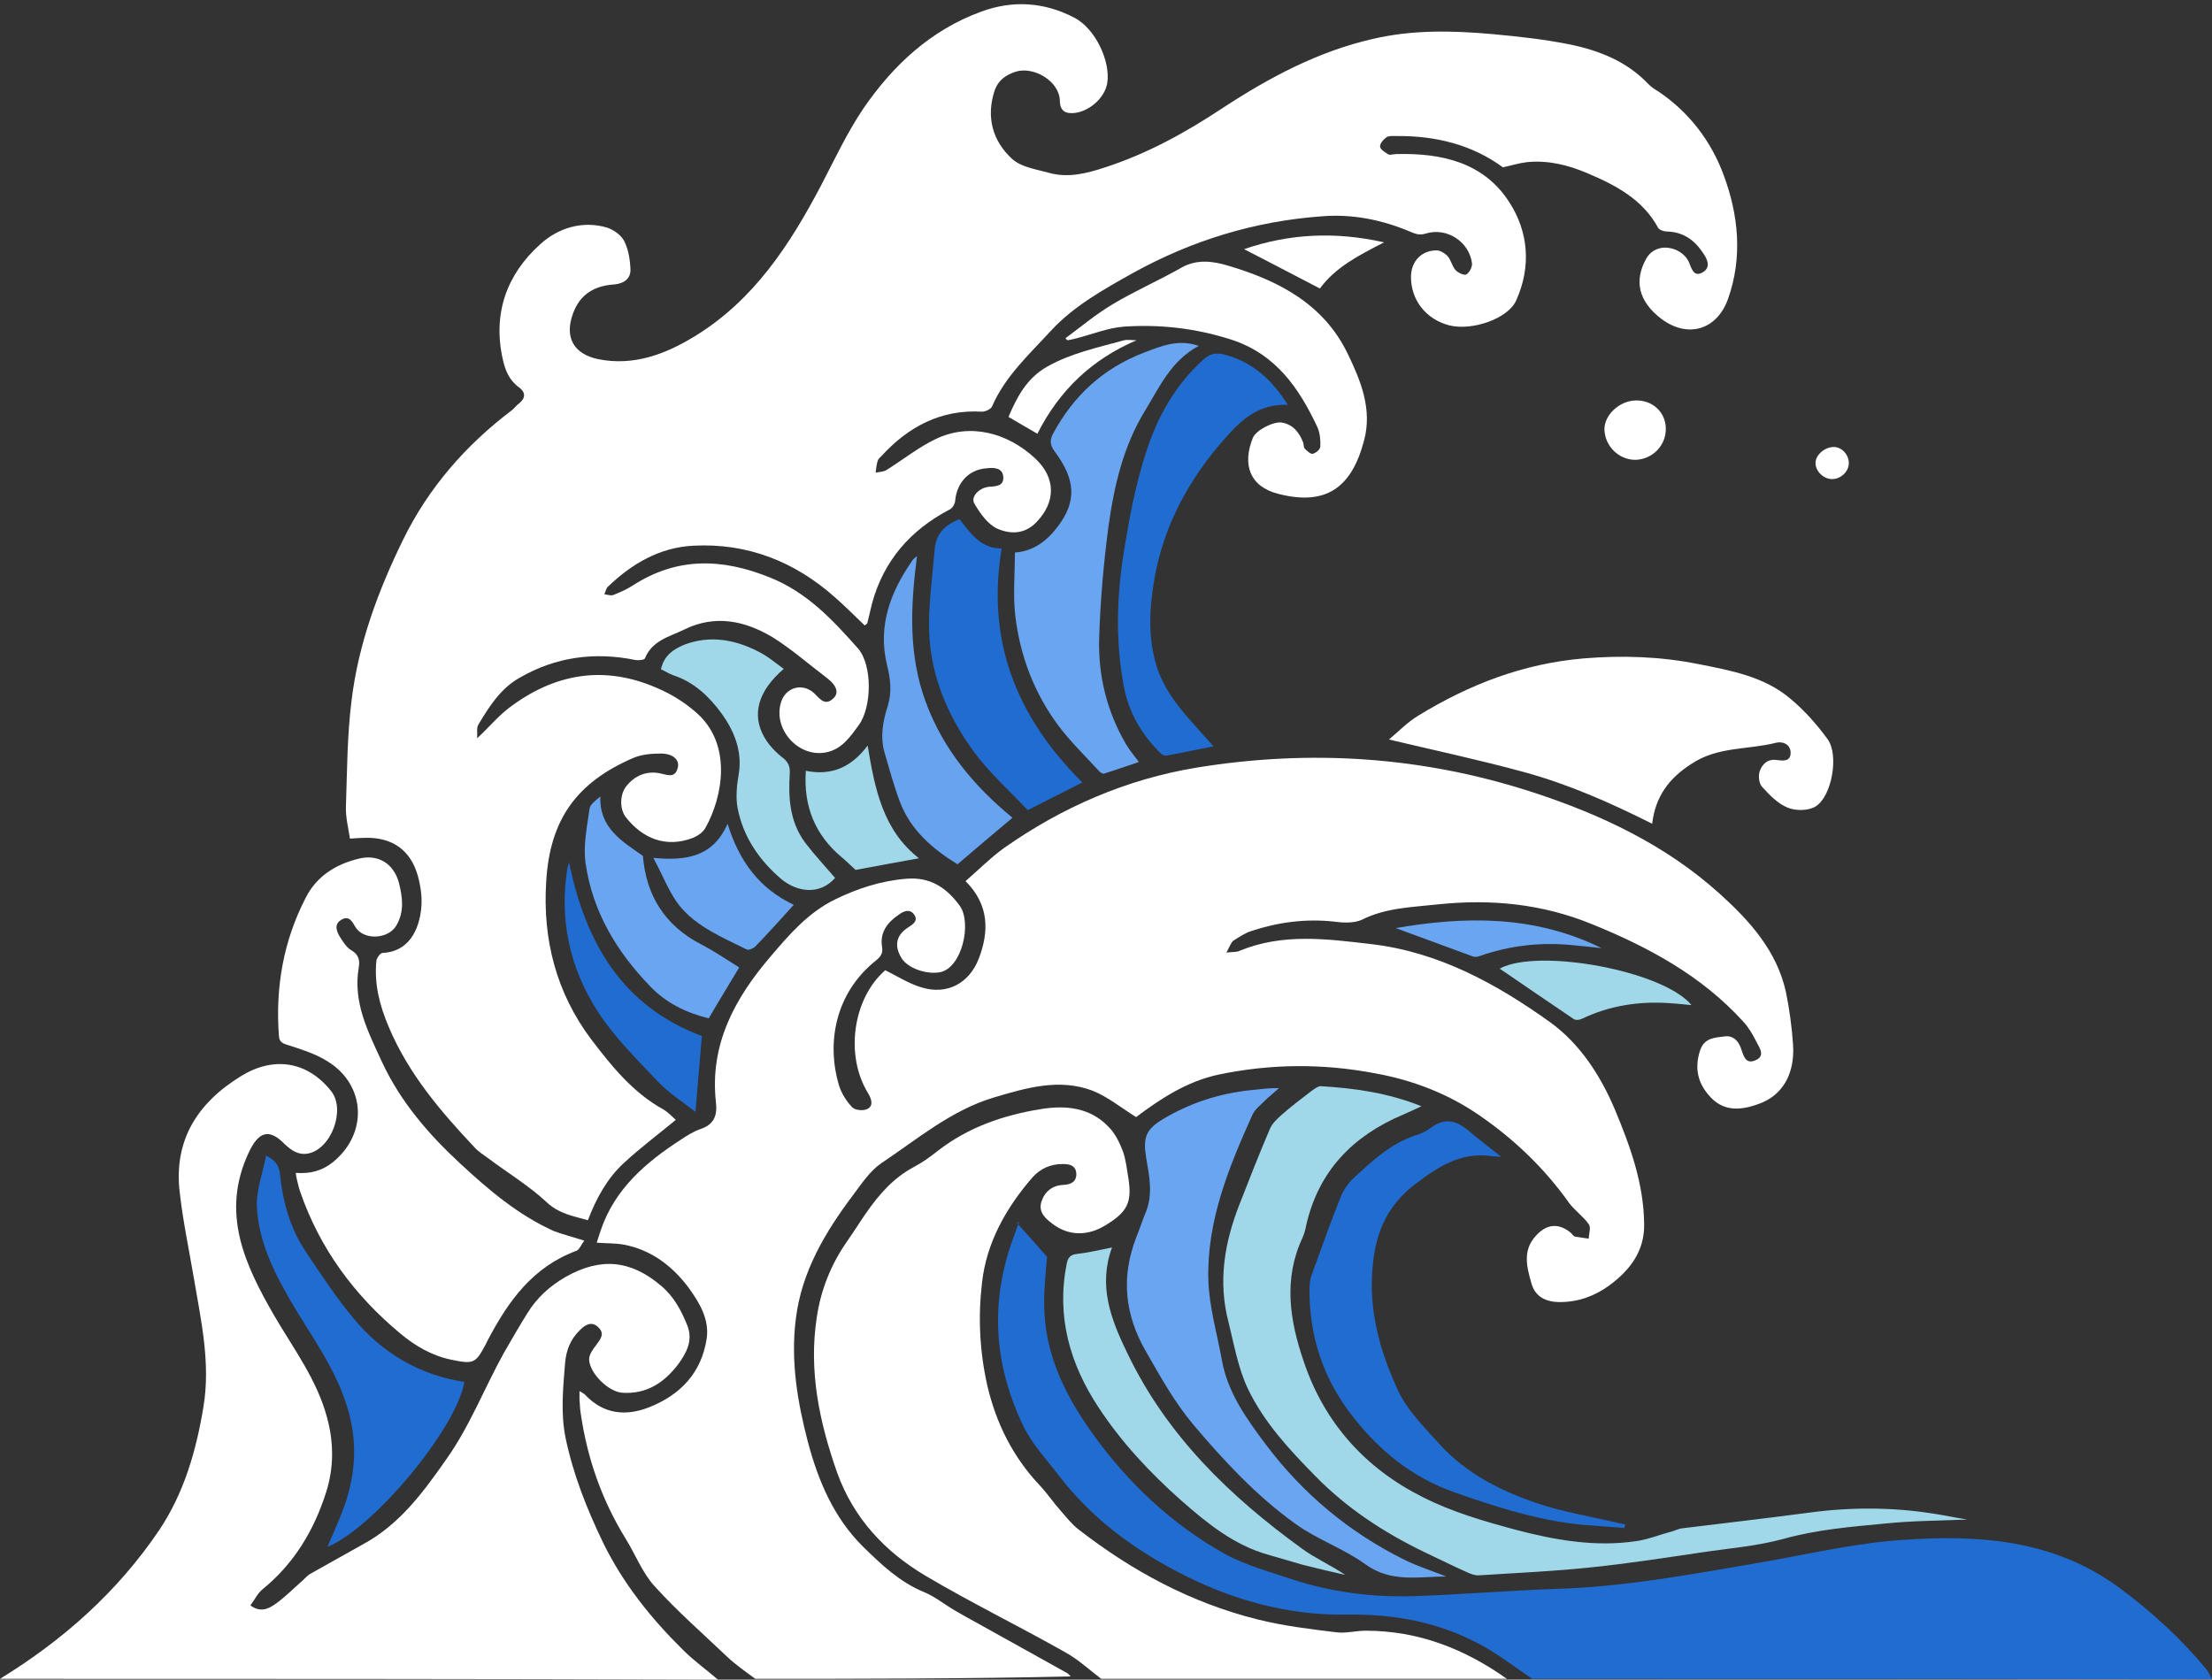 <?xml version="1.0" encoding="UTF-8"?>
<!DOCTYPE svg PUBLIC '-//W3C//DTD SVG 1.0//EN'
          'http://www.w3.org/TR/2001/REC-SVG-20010904/DTD/svg10.dtd'>
<svg height="418.6" preserveAspectRatio="xMidYMid meet" version="1.0" viewBox="0.0 -1.0 551.2 418.6" width="551.2" xmlns="http://www.w3.org/2000/svg" xmlns:xlink="http://www.w3.org/1999/xlink" zoomAndPan="magnify"
><rect x="0.0" y="-1.0" width="551.2" height="418.6" fill="#333333" stroke="none"/><g id="change1_4"
  ><path d="M274.4,417.4c-3-2.3-5.8-4.9-9.1-6.7c-11.5-6.5-23.4-12.3-34.7-19c-10.1-6-17.9-14.3-22-25.7 c-4.4-12.5-7.1-25.2-5.1-38.5c1-7,3.6-13.5,7.7-19.3c1.6-2.3,3.1-4.7,4.7-7c3.2-4.6,6.8-8.7,11.9-11.4c2.1-1.1,4-2.5,5.9-4 c7.6-5.9,16.4-8.9,25.7-10.4c6.2-1,12.3-0.4,16.9,4.5c1.6,1.6,2.7,3.9,3.5,6c0.8,2.2,1,4.6,1.4,6.9c0.9,5.9-0.3,8.3-5.8,11.6 c-4.4,2.7-9.1,2.6-13-0.3c-1.9-1.4-3.7-3-2.9-5.6c0.8-2.5,2.7-4.1,5.5-4.2c1.9-0.1,3.3-0.8,3.2-2.9c-0.2-2-1.7-2.3-3.4-2.3 c-3,0-5.5,1.1-7.5,3.3c-6.6,7.6-11.5,16.3-12.6,26.3c-1,8.5-0.6,17,1.3,25.5c2.2,9.5,6.4,17.9,13.1,25c1.9,2,3.4,4.3,5.2,6.3 c1.4,1.6,2.8,3.4,4.5,4.7c13.4,10.4,28.1,18.3,44.6,22.4c6.4,1.6,13,2.4,19.6,3.2c2.4,0.3,4.9-0.4,7.3-0.4c13.1,0,24.6,4.5,35.2,12 C341.6,417.4,308,417.4,274.4,417.4z" fill="#fff"
  /></g
  ><g id="change1_5"
  ><path d="M145.6,308.2c-0.8,1-1.2,2.2-1.9,2.5c-10.9,4-17,12.5-22.1,22.2c-0.2,0.4-0.4,0.8-0.6,1.2 c-2.5,4.7-3,4.9-8.4,3.8c-5-1-9.2-3.5-12.9-6.6c-11.4-9.5-20-21.1-24.9-35.3c-0.4-1.1-0.6-2.3-0.9-3.4c-0.1-0.3-0.1-0.7-0.2-1.3 c3.5,0.3,6.6-0.5,9.3-2.7c8.7-7.1,8.2-19.2-1.4-25.1c-3-1.9-6.6-3-10-4.1c-1.4-0.4-2-0.9-2.1-2.2c-0.9-12.1,1.1-23.7,6.7-34.5 c2.7-5.3,7.4-8.3,13.2-9.7c4.8-1.2,8.7,1.2,10,6c0.9,3.6,1.4,7.1-0.6,10.6s-8.1,3.8-10.2,0.5c-0.8-1.4-1.6-3-3.5-1.9 s-1.3,2.8-0.4,4.3c0.8,1.2,1.6,2.6,2.8,3.3c1.9,1.1,2.2,2.5,1.9,4.3c-1.5,8.7,2.3,16,5.8,23.6c4.6,9.9,11.7,18.1,19.5,25.3 c7,6.5,14.4,12.8,23.3,16.8C140.1,306.6,142.5,307.2,145.6,308.2z" fill="#fff"
  /></g
  ><g id="change1_6"
  ><path d="M265.5,83.3c3.9-2.9,7.6-6,11.8-8.5c5.5-3.3,11.5-5.9,17.1-9.1c3.9-2.2,7.9-1.6,11.6-0.5 c12.5,3.7,23.8,9.5,29.8,21.9c3.3,6.8,6.2,13.9,4.1,21.7c-3.1,11.8-9.5,16.3-21.3,13.3c-7.2-1.8-9.1-7.3-6.4-14 c0.8-1.9,5.1-4.1,7.2-3.8c2.8,0.5,4.3,2.4,5.3,4.9c0.2,0.5,0.1,1.2,0.4,1.6c0.6,0.6,1.5,1.4,2,1.3c0.8-0.2,1.9-1.1,1.9-1.8 c0.1-1.6-0.1-3.4-0.7-4.8c-4.6-9.8-10.4-18.3-21.6-21.9c-8.8-2.8-17.6-3.8-26.6-3.2c-4,0.3-7.9,1.9-11.8,2.9 c-0.8,0.2-1.6,0.4-2.3,0.5C265.8,83.7,265.7,83.5,265.5,83.3z" fill="#fff"
  /></g
  ><g id="change1_7"
  ><path d="M344.9,59.4c-6.5,3.3-12.2,6.3-16,11.5c-6.4-3.3-12.6-6.6-18.9-9.8C321,57.3,332.5,56.6,344.9,59.4z" fill="#fff"
  /></g
  ><g id="change1_8"
  ><path d="M283.2,83.8c-11,4.7-19.2,12.4-24.7,23.3c-2.3-1.3-4.6-2.7-7.2-4.2c2.1-4.9,4.5-9.6,9.6-12.5 c6-3.4,12.7-4.8,19.2-6.6C281,83.6,282.2,83.8,283.2,83.8z" fill="#fff"
  /></g
  ><g
  ><g
    ><g id="change2_5"
      ><path d="M66.3,287c2.6,1.3,3.3,2.7,3.5,4.9c0.7,6.7,2.5,13.2,6.3,18.9c3.9,5.8,7.7,11.7,12.2,17 c7.1,8.5,16.3,13.9,27.4,15.6c-1.8,11.4-22.6,36.5-34.1,41.1c1.5-3.6,3.1-7,4.3-10.4c2.8-8.1,3.2-16.2,0.6-24.5 c-2.8-9.2-8.4-16.9-13.2-24.9c-4.7-7.9-8.9-16-9.3-25.2C63.9,295.4,65.5,291.3,66.3,287z" fill="#216cd1"
      /></g
      ><g
      ><g id="change2_3"
        ><path d="M320.9,99.9c-7.2-0.3-11.6,3.7-15.6,8.3c-8.9,10-15.2,21.5-17.6,34.8c-1.3,7.6-1.8,15.3,0.8,22.9 c2.4,6.8,7.4,11.8,12,17c0.5,0.6,1.1,1.2,1.9,2.1c-4.1,0.8-7.8,1.6-11.6,2.3c-0.4,0.1-1.1-0.1-1.4-0.4 c-4.9-4.7-8.2-10.4-9.4-17.1c-2.1-11.2-1.7-22.5,0.1-33.6c1.3-8,2.8-16.1,5.3-23.9c2.8-9,7.3-17.3,14.6-23.8 c1.7-1.5,3.3-1.7,5.6-1C312.3,89.4,317,93.7,320.9,99.9z" fill="#216cd1"
        /></g
        ><g id="change2_2"
        ><path d="M269.7,194c-4.7,2.4-9.1,4.6-13.6,6.9c-4.6-4.9-9.7-9.4-13.6-14.8c-6.9-9.5-11.2-20.2-11-32.2 c0.1-6,0.9-11.9,1.4-17.9c0.3-3.9,2.5-6.2,6.2-7.6c2.7,3.4,5.2,7.3,10.5,7.3C245.7,159,253.5,177.9,269.7,194z" fill="#216cd1"
        /></g
        ><g id="change2_4"
        ><path d="M174.9,257.2c-0.5,6.4-1.1,12.5-1.6,18.9c-3.2-2.5-6.7-4.7-9.4-7.6c-5.3-5.6-10.9-11.1-15-17.5 c-6.9-10.7-9.6-22.8-7.5-35.7c0.1-0.5,0.3-0.9,0.4-1.4C145.9,234,155.1,249.8,174.9,257.2z" fill="#216cd1"
        /></g
      ></g
    ></g
  ></g
  ><g fill="#216cd1" id="change2_1"
  ><path d="M381.8,417.4c-4.6-3.1-9-6.6-14-9.1c-10.1-5.2-20.8-7.1-32.4-6.9c-14.8,0.2-29-3.8-42.2-10.8 c-11.4-6-21.4-13.5-29.3-23.8c-3.1-4.1-6.7-7.8-9-12.6c-6.9-14.5-8.2-29.3-3.1-44.7c0.7-2.1,1.5-4.1,2.2-6.1 c0.1-0.1,0.2-0.2-0.5,0.5c2.2,2.4,4.3,4.8,7.4,8.3c-0.2,3.3-1,9-0.6,14.6c0.7,11,5.6,20.6,11.9,29.4c8.8,12.3,19.7,22.6,32.9,30 c5.4,3,11.6,4.6,17.5,6.6c9.7,3.1,19.7,4.3,29.8,4c11.7-0.4,23.4-1.4,35.1-1.8c17.3-0.5,34.3-3.7,51.2-6.6 c11.7-2,23.3-4.8,35.1-5.6c19.3-1.4,38-0.1,54.3,11.9c8,5.9,15.3,12.6,21.6,20.2c0.6,0.7,1,1.7,1.5,2.6 C494.9,417.4,438.4,417.4,381.8,417.4z"
    /><path d="M404.8,379.8c-3.5-0.3-7.1-0.5-10.6-0.8c-11.1-1.1-21.6-4.5-32.1-8.2c-10.1-3.6-18.2-10.1-24.8-18.5 c-7.4-9.3-11-19.9-11-31.7c0-1.3,0.1-2.8,0.6-4c2.3-6.4,4.6-12.8,7.1-19.1c0.7-1.8,1.9-3.6,3.3-4.9c4.7-4.3,9.3-8.7,15.6-10.7 c1.3-0.4,2.6-1,3.6-1.8c3.3-2.5,6.2-2,9.2,0.5c2.6,2.2,5.2,4.2,8.4,6.7c-1.4-0.1-2.1-0.1-2.7-0.2c-7.4-1-13.1,2.7-18.6,6.9 c-6.8,5.1-9.9,11.7-10.7,20.1c-1.2,11.2,1.7,21.4,6.1,31.1c2.3,5.1,6.6,9.4,10.5,13.7c6.6,7.3,15.3,11.7,24.5,14.8 c6,2,12.3,3.1,18.5,4.5c1.1,0.3,2.2,0.5,3.3,0.7C404.9,379.2,404.8,379.5,404.8,379.8z"
  /></g
  ><g fill="#a0d8ea"
  ><g id="change3_1"
    ><path d="M164.7,165.8c0.8-3.6,3.3-5.1,6-6.2c6.3-2.3,12.4-1.2,18.1,1.7c2.3,1.1,4.3,2.8,6.5,4.4 c-6.4,5.5-8.1,11.4-4.8,17.1c1.1,1.9,2.7,3.6,4.5,5c1.4,1.1,1.9,2.2,1.8,3.9c-0.4,6.2,0,12.2,3.9,17.4c2.3,3,4.9,5.8,7.4,8.7 c-3.9,4.4-9.5,3.5-13.4,0.3c-5.5-4.7-9.5-10.5-10.9-17.7c-0.5-2.7-0.2-5.8,0.3-8.6c0.9-5.7-1.2-10.7-4.3-15c-3-4.1-6.8-7.8-12-9.5 C166.7,166.9,165.8,166.3,164.7,165.8z"
      /><path d="M213.2,215.8c-1-0.9-2.2-2.1-3.4-3.1c-6.7-5.6-9.6-12.7-9-21.6c6.4,1.3,11.4-0.9,15.4-6.3 c1.8,10.8,3.8,21.1,12.8,28.1C223.6,213.9,218.4,214.8,213.2,215.8z"
    /></g
    ><g
    ><g id="change3_2"
      ><path d="M277.1,309.9c-3.5,9.5-0.3,17.9,3.8,26.3c9.8,20.5,25.5,35.7,43.6,48.8c3.3,2.4,7.2,4.1,10.7,6.5 c-3.5-0.8-7-1.6-10.5-2.5c-2.9-0.8-5.7-1.7-8.6-2.5c-8.6-2.4-15.2-7.8-21.7-13.5c-7.8-6.9-15-14.6-20.7-23.3 c-7.1-10.8-10.5-22.6-7.9-35.7c0.3-1.4,0.7-2.3,2.6-2.5C271.2,311.2,274,310.5,277.1,309.9z"
      /></g
      ><g id="change3_3"
      ><path d="M490.2,377.7c-7,0.3-13.8,0.3-20.5,1c-8.5,0.8-16.9,1.5-25.2,3.8c-6.9,1.9-14.1,2.4-21.2,3.5 c-8.9,1.3-17.8,2.7-26.7,3.6c-9.3,1-18.6,1.4-28,2c-0.9,0.1-2-0.3-2.9-0.7c-3.6-1.6-7.2-3.4-10.8-5.1 c-10.1-4.9-19.3-10.9-27.2-19c-6.5-6.6-12.7-13.3-16.7-21.6c-2.5-5.2-3.5-11.2-4.9-16.8c-2.6-10-1-19.6,2.7-29.1 c2.5-6.4,5-12.8,7.7-19.1c0.6-1.3,1.8-2.4,2.9-3.4c2.4-2.1,4.9-4,7.4-5.9c0.7-0.5,1.6-1.2,2.3-1.2c8.3,0.5,16.6,1.6,25.1,5 c-1.9,0.9-3.2,1.5-4.6,2.1c-12.5,5.3-21,14-24.1,27.5c-0.2,1.1-0.5,2.2-0.9,3.1c-4.9,10.4-3.2,20.8,0.3,31 c5.2,15.4,15.5,26.7,29.8,33.8c7.1,3.6,15,5.9,22.8,8c9.8,2.6,19.9,4.4,30.1,2.9c3-0.4,5.9-1.6,8.9-2.4c0.9-0.2,1.7-0.7,2.6-0.8 c10.5-1.3,21.1-2.5,31.6-3.9c10.3-1.4,20.6-1.4,30.9,0.2C484.3,376.6,487.1,377.2,490.2,377.7z"
        /><path d="M421.5,249.5c-2-0.2-3.8-0.4-5.6-0.5c-7.5-0.5-14.8,0.6-21.7,3.9c-0.6,0.3-1.5,0.4-2,0.1 c-6.2-4.2-12.4-8.4-18.5-12.6C383.2,235.2,414.5,240.9,421.5,249.5z"
      /></g
    ></g
  ></g
  ><g
  ><g
    ><g id="change4_2"
      ><path d="M252.9,136.7c4.6-0.3,8-2.9,10.7-6.5c4.7-6.2,4.5-11.6-0.8-18.7c-1.1-1.5-1.3-2.7-0.4-4.4 c5.1-9.5,12.5-16.3,22.6-20.2c4.3-1.6,8.5-3.5,13.7-1.7c-6.9,3.7-9.8,10.3-13.4,16.2c-5.4,8.8-7.7,18.8-9.1,28.9 c-1.2,9.1-2,18.4-2.3,27.6c-0.3,9.4,1.9,18.4,6.7,26.6c0.9,1.5,2,2.8,3.2,4.4c-3,1-5.8,2-8.7,2.9c-0.3,0.1-1-0.3-1.3-0.7 c-3.4-3.7-7.1-7.3-10.1-11.3c-6-8.1-9.5-17.3-10.7-27.3C252.4,147.4,252.9,142.1,252.9,136.7z" fill="#6aa5f1"
      /></g
      ><g id="change5_1"
      ><path d="M252.3,202.8c-4.7,3.9-9,7.6-13.7,11.6c-6-3.7-11.7-8.4-14.4-15.7c-1.5-4-2.6-8.1-3.8-12.2 c-1.1-3.9-0.4-7.8,0.8-11.5c1.1-3.5,0.7-6.9-0.2-10.4c-2.3-9.7,0.9-18.1,6.4-26c0.2-0.3,0.6-0.6,1.1-1 c-1.6,12.5-2.2,24.5,2.2,36.4C235.1,185.9,242.9,195.1,252.3,202.8z" fill="#68a3ef"
      /></g
      ><g id="change4_3"
      ><path d="M176.6,252.8c-5.6-1.4-10.6-3.8-14.6-8c-8.4-8.7-14.4-18.7-16.1-30.8c-0.6-4.4,0.4-9,1-13.4 c0.1-1.1,1.5-2.1,2.7-3.1c-0.3,7.8,5.3,11.1,10.6,14.8c0.8,9.8,5.4,17.3,14.4,22c3.3,1.7,6.4,3.8,9.6,5.8 C181.7,244.3,179.1,248.5,176.6,252.8z" fill="#6aa5f1"
      /></g
      ><g id="change4_4"
      ><path d="M181.3,204.3c2.9,9.4,8,16.2,16.5,20.2c-3.2,3.5-6.3,7-9.6,10.4c-0.5,0.5-1.7,1-2.2,0.7 c-6-3-12.4-5.6-16.7-10.9c-2.6-3.3-4.1-7.5-6.5-11.9C171.1,213.6,177.7,212.5,181.3,204.3z" fill="#6aa5f1"
      /></g
    ></g
    ><g
    ><g fill="#6aa5f1" id="change4_1"
      ><path d="M360.4,391.9c-6.9,0-13.7,1.6-20.1-3c-5.5-4-12.1-6.2-17.6-10.2c-9.6-6.9-17.7-15.6-25.3-24.6 c-4.7-5.6-8.2-11.9-11.8-18.2c-5.4-9.3-6.3-18.7-2.4-28.7c0.8-1.9,1.4-3.9,2.2-5.8c2-4.6,1-9.3,0.2-13.9c-0.8-5-0.1-7,4.2-9.6 c6.7-4,14-6.4,21.8-7.2c2.2-0.2,4.5-0.6,7.1-0.5c-1.2,1.1-2.5,2.1-3.6,3.2s-2.4,2.1-3,3.4c-5.9,13.1-11.4,26.5-11,41.2 c0.2,6.7,2.2,13.4,3.4,20.1c1.5,8.2,6.3,14.7,11,21c9.2,12.2,20.7,21.8,34.4,28.6C353.3,389.4,356.9,390.5,360.4,391.9z"
        /><path d="M347.8,230.3c16.8-2.9,34.3-3.4,51.3,5c-2.8-0.3-5.3-0.6-7.8-0.8c-7.8-0.7-15.3,0.2-22.7,2.8 c-0.5,0.2-1.1,0.2-1.5,0.1C360.4,234.9,353.7,232.5,347.8,230.3z"
      /></g
    ></g
  ></g
  ><g fill="#fff"
  ><g id="change1_1"
    ><path d="M188.2,417.4c-2.4-1.8-4.9-3.5-7-5.5c-6.1-5.8-12.5-11.4-18.1-17.6c-3.1-3.4-4.8-8-7.3-12 c-5.9-9.6-9.5-20-11.1-31.1c-0.2-1.2-0.2-2.3-0.3-3.5c0-0.5,0-1.1,0-2c0.7,0.4,1.1,0.6,1.4,0.9c4.6,4.9,10.2,5.4,16,3.1 c7.8-3.1,13-8.6,14.3-17.1c0.7-4.9-1.9-9.1-4.6-12.8c-4-5.3-9.2-9.3-16-10.6c-2.1-0.4-4.3-0.3-6.8-0.5c0.3-0.9,0.6-2,1-3.1 c3.5-10.3,11.2-16.9,20-22.6c1.5-1,3.1-2,4.8-2.6c3.4-1.1,4.3-3.4,3.9-6.7c-1.6-14.4,4.7-25.9,13.6-36.3c4.6-5.4,9.3-10.9,16-14.2 c5.7-2.8,11.6-4.7,17.9-5.2c5.8-0.5,10,2.2,13.3,6.8c3,4.3,0.5,15.5-5,16.5c-3.2,0.6-8-0.9-9.6-3.6c-1.8-3-1.3-5.6,1.6-7.5 c1.2-0.8,2.6-1.6,1.7-3.1c-1.1-1.8-2.8-1-4-0.1c-2.8,1.9-4.7,4.4-4.1,8c0.3,1.7-0.5,2.6-1.8,3.6c-9.7,7.9-12.2,20.1-8.9,31 c0.6,1.9,1.8,3.8,3.2,5.3c0.7,0.8,2.8,1,3.8,0.5c1.6-0.8,1.1-2.4,0.3-3.8c-6-9.6-3.8-23.9,4.2-30.8c3.2,1.6,6,3.4,9.1,4.3 c6.3,1.9,11.8-1,14.2-7.2c2.6-6.8,2.6-13.4-3.3-19.3c3.2-2.8,6.2-5.8,9.5-8.2c14.5-10.2,30.5-17.2,48.1-20.1 c28.3-4.6,56.2-2.8,83.6,6.1c17.2,5.6,33.3,13.2,46.8,25.4c7.4,6.7,14.1,14.1,16.4,24.3c0.9,4.3,1.5,8.8,1.8,13.2 c0.5,7.3-2.6,12.7-8.5,14.8c-4.1,1.5-8.4,2.1-11.9-1.5c-3.3-3.4-4.3-7.3-2.7-12c1.1-3,3.7-3,6-3.3c2-0.3,3.4,0.9,4.1,2.9 c0.6,1.6,1,4.1,3.5,3.1c2.8-1.1,1.1-3.2,0.3-4.8c-0.9-1.8-1.9-3.5-3.3-5c-10.3-11.3-23.4-18.4-37.4-24.1 c-12.6-5.2-25.5-6.4-38.7-5c-6.3,0.7-12.8,0.8-18.8,3.8c-1.9,0.9-4.6,0.8-6.8,0.5c-7.1-0.8-14,0.1-20.7,2.3 c-1.6,0.5-3.1,1.5-4.5,2.4c-0.7,0.5-1,1.6-1.8,3c1.7-0.2,2.6-0.1,3.2-0.4c10.8-4.5,21.8-3,33-1.7c16.8,2,31.1,9.9,44.4,19.4 c7.5,5.4,12.6,13.3,16.2,21.8c3.8,9.1,7.2,18.4,7.3,28.6c0.1,6.7-3.5,11.4-8.6,15.2c-3.7,2.7-7.8,4.2-12.4,4.2 c-3.6,0-6.2-1.4-7.1-4.7c-1.1-3.9-2.3-8.1,1.1-11.8c2.7-3,5.7-3.3,8.8-0.7c0.3,0.3,0.6,0.8,1,0.9c1.1,0.2,2.3,0.3,3.4,0.5 c0-1.2,0.6-2.8,0-3.6c-1.4-2-3.5-3.4-4.9-5.3c-6.1-8.6-13.6-15.8-22.3-21.8c-7.8-5.4-16.6-8.8-26-10.5c-13.1-2.5-26-2.4-39,0.3 c-8,1.7-14.6,6.1-20.6,10.6c-3.7-2.3-7.1-5.1-10.9-6.6c-8.3-3.1-16.4-0.7-24.5,1.7c-10.7,3.2-19.1,10.4-28.1,16.4 c-2.8,1.9-4.9,5.1-7,7.9c-7,9.3-12.9,19.2-14.3,31c-1.3,10.4,0.4,20.5,3,30.5c2.6,9.8,6.5,19,13.8,26.2c4.5,4.4,9.1,8.8,15.2,11.3 c2.7,1.1,5.1,3.1,7.7,4.6c1.9,1.1,3.8,2.2,5.7,3.2c7.4,4.1,14.7,8.2,22.1,12.3c0.4,0.2,0.7,0.6,1,0.9 C240.5,417.4,214.4,417.4,188.2,417.4z"
      /><path d="M0,417.4c15.8-9.7,29.3-21.7,39.7-37.1c6.2-9.3,9.2-19.8,11-30.7c1.8-10.9-0.6-21.5-2.4-32.1 c-1.2-7.1-2.7-14.1-3.5-21.2c-1.6-13.1,4.4-22.5,15.4-29.2c8.1-4.9,16.4-3.6,22.3,3.8c3.7,4.6,0.1,14.5-5.8,15.6 c-2.4,0.4-4.1-0.8-5.8-2.4c-3.9-4-6.5-3-8.9,2.1c-7.1,15.1-1,28,6.4,40.8c4.8,8.2,10.6,15.9,13.1,25.3c1.7,6.2,1.7,12.5-0.2,18.5 c-3,9.5-8,17.9-15.9,24.3c-1.2,1-1.9,2.5-3,4c2.4,1.8,4.4,0.9,6-0.2c2.5-1.7,4.7-4,7-6c0.6-0.5,1.1-1.2,1.8-1.6 c4.4-2.5,8.8-4.9,13.2-7.4c9.1-4.9,15-12.9,20.8-21.2c5.9-8.3,9.5-17.8,14.4-26.6c1.9-3.3,3.8-6.6,5.8-9.8 c2.4-3.9,5.6-6.8,9.6-9.1c8.7-4.9,16.2-4.2,23.8,2.3c3.2,2.7,5,6.2,6.5,9.9c1.4,3.7-0.2,6.7-2.3,9.6c-3.5,4.6-7.9,7.5-13.9,7.1 c-3.5-0.2-8.2-4.9-8.3-8.3c0-1.2,0.9-2.5,1.7-3.5c1.1-1.5,2.3-2.9,0.6-4.5c-1.6-1.6-3.2-0.7-4.5,0.6c-2.4,2.3-3.5,4.9-3.8,8.4 c-0.5,6.2-1.1,12.3,0.1,18.4c1.9,9.2,5.3,17.8,9.4,26.3c5,10.2,11.9,18.8,19.9,26.7c2.7,2.7,5.8,4.9,8.7,7.4 C119.3,417.4,59.6,417.4,0,417.4z"
      /><path d="M215.5,154.9c-2.5-2.4-4.9-4.8-7.4-7c-10.1-9-21.9-13.6-35.3-12.9c-8.4,0.4-15.4,4.5-21.4,10.3 c-0.4,0.4-0.5,1.2-0.8,1.8c0.7,0.1,1.6,0.4,2.2,0.2c1.7-0.7,3.4-1.4,4.9-2.4c11-7.1,22.2-6.8,34.1-2c9.3,3.7,15.7,10.6,22,17.7 c3.6,4.1,3.5,14.6,0.2,19.1c-2.1,2.9-4.2,6-8.1,6.8c-6.9,1.4-13.3-5.7-11.3-12.4c1.1-3.8,5.3-5,8.2-2.4c0.1,0.1,0.1,0.1,0.2,0.2 c1.4,1.4,2.7,3.1,4.7,1.1c1.4-1.3,0.8-3.2-1.6-5c-4.5-3.4-8.8-7.2-13.6-10.2c-6.9-4.1-14.3-5.7-22-1.9c-3.7,1.8-8,2.7-9.8,7.2 c-0.2,0.4-1.6,0.5-2.3,0.4c-10.2-2.1-19.9-0.8-28.9,4.4c-4.8,2.7-7.6,7.2-10.3,11.7c-0.5,0.8-0.2,2.1-0.3,3.4 c3-2.8,5.3-5.6,8.1-7.7c11.3-8.5,23.6-10.6,36.8-4.8c3.5,1.5,6.6,3.4,9.6,6c9.2,7.9,6.7,21.1,2.4,28.8c-0.6,1.1-1.9,2-3.1,2.5 c-6.7,2.6-12.6,0.2-16.8-5.2c-1.5-2-1.5-5.6,0.2-7.7c2.1-2.6,4.9-3.8,8.2-3.2c1.8,0.3,3.9,1.5,4.6-1.4c0.5-1.9-1.2-3.5-4.2-3.5 c-2.3,0-4.8,0.2-6.9,1.1c-14.1,6.1-20.8,15.3-21.7,30.9c-0.9,14.3,2.5,27.6,11.2,39.2c5.1,6.7,10.4,13.3,18,17.5 c1.2,0.7,2.2,1.8,3.1,2.6c-4.5,3.7-8.9,7-13,10.8s-6.8,8.7-8.9,14.2c-3.6-1-7.2-1.6-10.3-4.5c-4.4-4.1-9.7-7.3-14.5-10.9 c-1.2-0.9-2.4-1.6-3.4-2.7c-8.5-9-16.5-18.4-21.4-30c-2.3-5.4-3.7-10.8-3.1-16.6c0.1-0.7,1-1.9,1.5-1.9c6.4-0.3,9.2-5.5,9.7-11.5 c0.2-2.6-0.2-5.3-0.9-7.8c-1.8-6.3-6.3-9.5-12.9-9.4c-1.2,0-2.3,0.1-4,0.2c-0.4-2.7-1.1-5.3-1-8c0.3-8.8,0.3-17.7,1.4-26.4 c1.7-14.1,6.6-27.3,12.8-40c6.4-13.1,15.7-23.7,27.2-32.4c0.6-0.5,1.1-1.2,1.8-1.7c1.7-1.4,1.5-2.8-0.1-4c-2.4-1.7-3.4-4.2-4-6.9 c-2.6-11.5,1-21.3,9.4-28.8c4.3-3.9,10.3-5.9,16.5-4.1c1.6,0.5,3.5,1.8,4.3,3.3c1.1,2.1,1.5,4.7,1.6,7.1c0.1,2.4-1.7,3.6-4.1,3.8 c-4.9,0.3-8.5,2.5-10.2,7.2c-2.2,5.9,0.1,10.1,6.2,11.4c8.9,1.8,16.8-1.2,24.3-5.8c14.6-9,23.5-22.7,31.2-37.3 c3.4-6.5,6.5-13.2,10.6-19.3c7.4-10.8,16.8-19.6,29.4-24.2c7.9-2.9,15.7-2.4,23.2,1.5c5.2,2.7,9.1,10.8,8.2,16.4 c-0.7,3.9-5,7.4-8.9,7.4c-2.2,0-2.9-1.3-2.9-3.1c-0.1-4.9-6.6-8.7-11.1-7.2c-2.4,0.8-4.2,2.1-5.1,4.5c-2.3,6.8-0.5,12.8,4.3,17.2 c2.3,2.1,6.1,2.6,9.3,3.5c4.7,1.3,9.4,0.1,13.9-1.4c10.5-3.4,20.1-8.7,29.3-14.8c11.6-7.6,23.8-14.1,37.4-17.2 c9.8-2.3,19.8-2.1,29.8-1.2c6.5,0.6,13,1.3,19.4,2.6c7.2,1.5,14.1,4.2,19.4,9.8c0.7,0.7,1.5,1.3,2.4,1.8 c7.8,5.2,13.3,12.5,16.4,20.9c3.7,9.9,4.8,20.5,1.1,30.9c-2.8,7.8-10.1,9.9-16.7,4.9c-5.7-4.4-6.7-9.5-3.7-14.9 c2.6-4.6,8.9-2.9,10.6,0.7c0.7,1.6,1.2,4.1,3.6,2.6c2.1-1.3,0.9-3.5-0.2-5c-2.1-3.1-4.9-5-8.8-5.1c-0.8,0-1.9-0.4-2.2-0.9 c-3.9-7.2-10.7-10.7-17.8-13.7c-4.7-2-9.7-3.2-14.8-2.7c-1.9,0.2-3.8,0.8-6.1,1.3c-7.6-5.6-16.7-7.9-26.6-7.8 c-0.8,0-1.8-0.1-2.4,0.3c-0.8,0.6-1.7,1.6-1.6,2.4c0.1,0.7,1.3,1.4,2.1,1.9c0.5,0.2,1.2-0.1,1.9-0.1c11.2-0.3,21.8,2,28.2,12 c4.8,7.4,5.5,16.1,1.7,24.5c-2,4.5-10.9,7.6-16.6,6.2c-5.9-1.5-9.7-6.4-9.6-12.3c0.1-3.7,2.6-6.4,6.4-6.4c0.9,0,2,0.7,2.7,1.4 c0.9,1,1.1,2.5,2,3.5c0.6,0.7,2.2,1.4,2.7,1.1c0.8-0.5,1.5-1.9,1.4-2.8c-0.7-5.4-6.3-9-11.5-7.4c-1.6,0.5-2.6,0.1-4-0.5 c-6.9-2.9-14.2-4.4-21.8-3.8c-16.8,1.2-32.5,6-47.3,14.2c-7.3,4.1-14.5,8.1-20.2,14.2c-5.4,5.9-11.5,11.4-14.8,19 c-0.3,0.7-1.7,1.3-2.5,1.3c-10.2-0.6-18.3,3.7-25,11c-0.4,0.4-0.9,0.8-1,1.3c-0.3,0.9-0.4,2-0.5,2.9c0.9-0.2,1.9-0.2,2.6-0.6 c4.2-2.6,8-5.7,12.4-7.8c8.6-4.1,17.9-1.5,24.7,4.8c5.3,4.9,5.2,11,0.3,16c-3,3.1-6.7,2.9-9.8,1.5c-2.3-1.1-4.2-3.8-5.6-6.2 c-1-1.7,1.2-4,3.8-4.2c1.7-0.1,3.6-0.2,3.4-2.5c-0.2-2.2-2.2-2.3-4.1-2.1c-4.5,0.3-7.5,3.6-7.9,8.2c-0.1,0.8-0.7,1.8-1.4,2.1 c-9.7,5.1-16.4,12.7-19.3,23.4c-0.4,1.7-0.8,3.4-1.2,5C215.8,154.6,215.8,154.6,215.5,154.9z"
      /><path d="M411.7,204.3c-10.5-5.3-21-9.9-32-12.9s-22.2-5.4-33.6-8.1c2.3-1.9,4.7-4.4,7.4-6c12.6-7.7,26-12.9,41-14.2 c9.7-0.8,19.2-0.5,28.7,1.4c8.1,1.6,16.4,3.1,22.9,8.6c3.5,2.9,6.6,6.4,9.3,10.1c2.9,3.9,1.1,14.3-3,16.8 c-1.8,1.1-4.9,1.1-6.9,0.3c-2.5-1-4.6-3.2-6.4-5.2c-0.8-0.8-1-2.8-0.6-3.9c0.6-1.7,1.9-3.1,4.2-2.8c1.5,0.2,3.5,0.5,3.5-1.8 c0-2.1-2-2.9-3.6-2.5c-7,1.8-14.5,0.9-21,5.2C415.9,192.9,412.5,197.5,411.7,204.3z"
    /></g
    ><g id="change1_2"
    ><path d="M407.5,113.6c-4.1,0-7.6-3.4-7.7-7.6c0-3.6,3.7-7.1,7.8-7.2c4.2-0.1,7.4,2.9,7.5,6.9 C415.2,110,411.8,113.5,407.5,113.6z"
    /></g
    ><g id="change1_3"
    ><path d="M460.7,114.4c0,2.1-1.9,3.9-4,4c-2.2,0.1-4.3-1.9-4.3-4c0-2,2.2-3.9,4.4-4 C458.8,110.3,460.7,112.2,460.7,114.4z"
    /></g
  ></g
></svg
>
